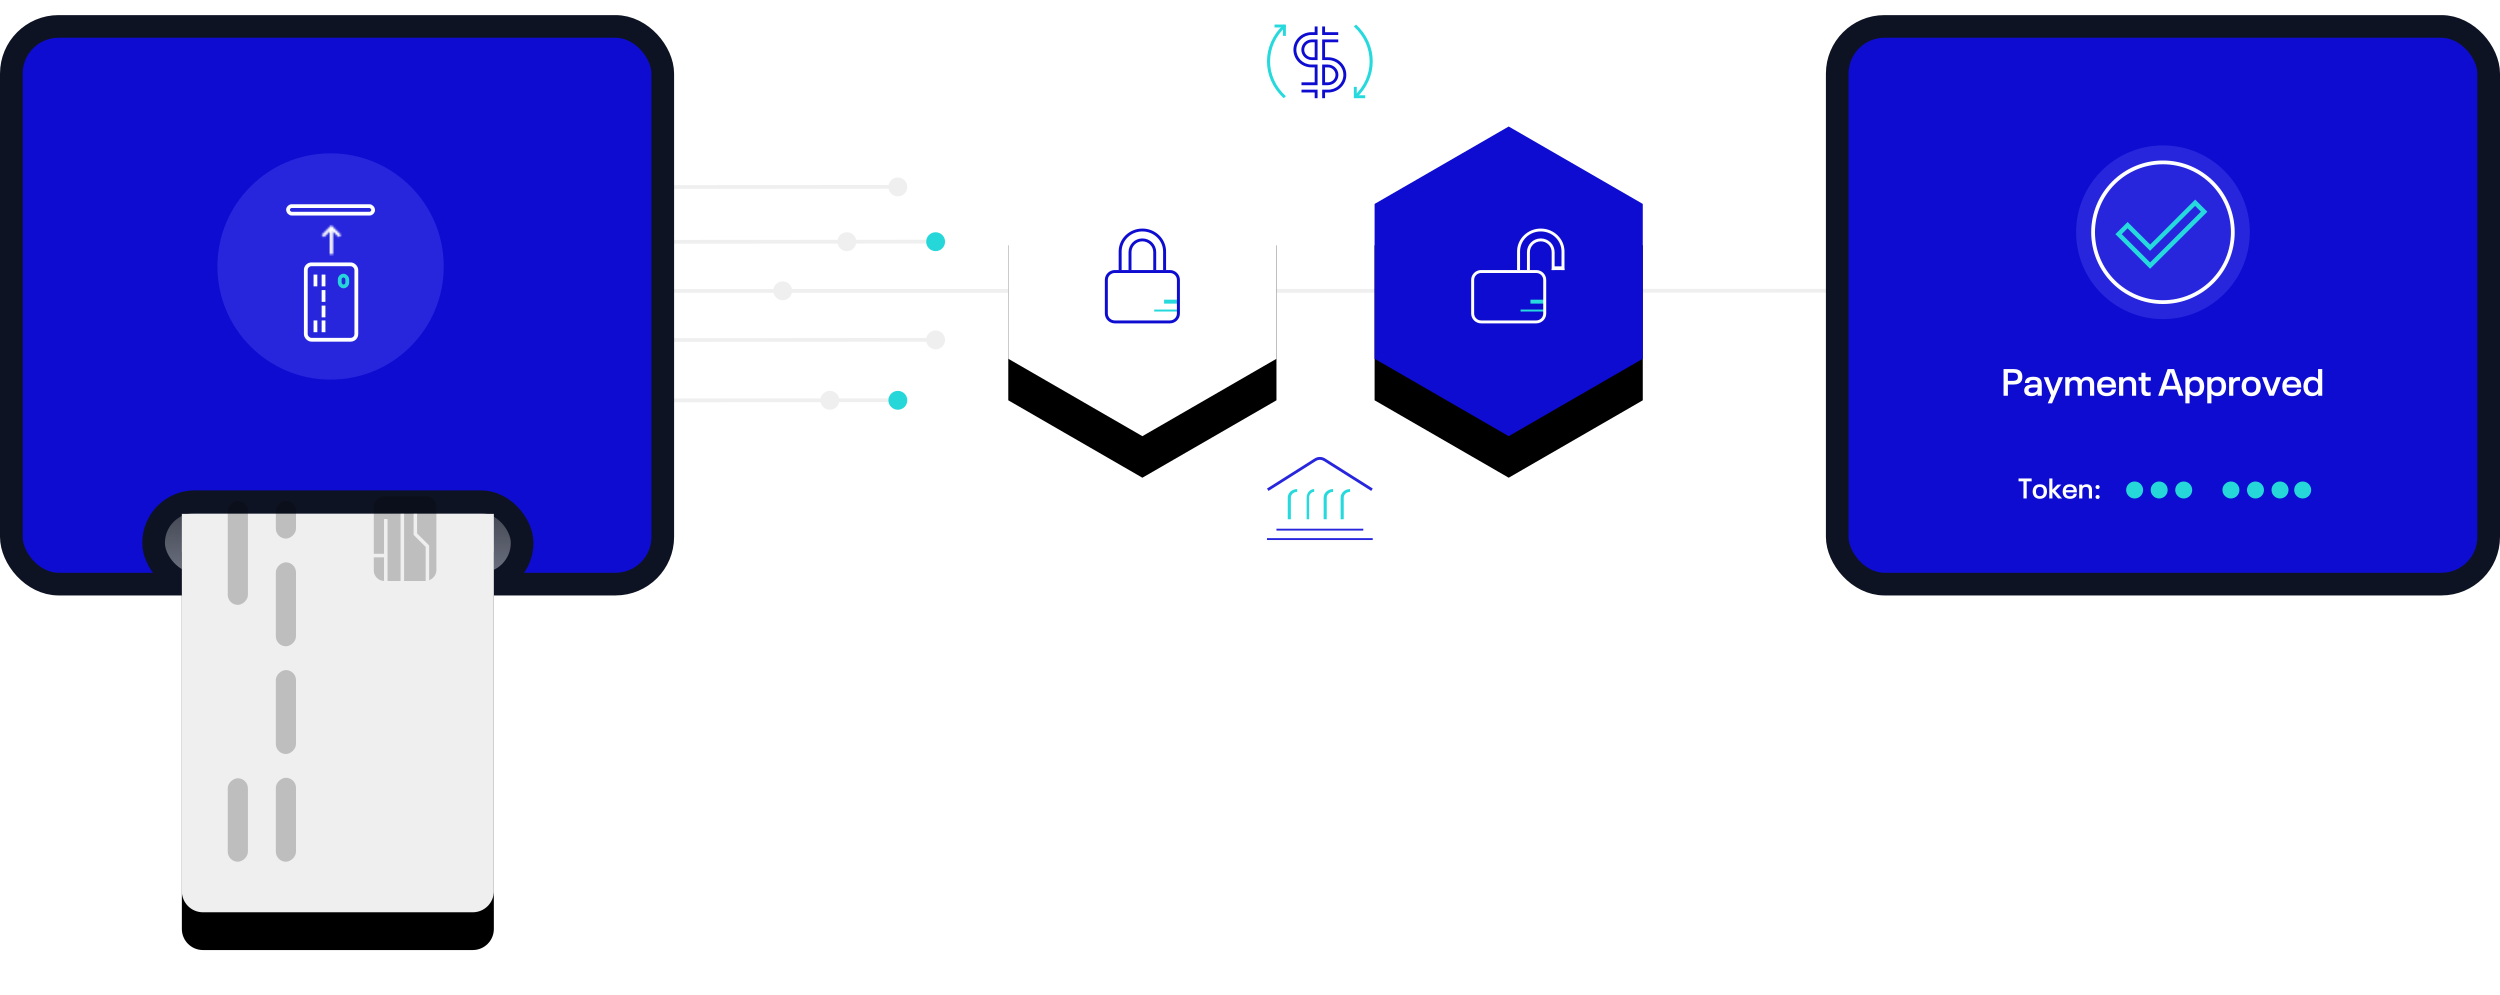 <?xml version="1.0" encoding="UTF-8"?> <svg xmlns="http://www.w3.org/2000/svg" xmlns:xlink="http://www.w3.org/1999/xlink" height="527" viewBox="0 0 1324 527" width="1324"><defs><linearGradient id="a" x1="50%" x2="50%" y1="0%" y2="100%"><stop offset="0" stop-color="#3e424e"></stop><stop offset="1" stop-color="#727786"></stop></linearGradient><path id="b" d="m0 20.508h165.23v199.84c0 6.163-4.997 11.16-11.16 11.16h-142.91c-6.163 0-11.16-4.997-11.16-11.16z"></path><filter id="c" height="142.2%" width="151.4%" x="-25.7%" y="-12.6%"><feMorphology in="SourceAlpha" operator="erode" radius="2" result="shadowSpreadOuter1"></feMorphology><feOffset dx="0" dy="20" in="shadowSpreadOuter1" result="shadowOffsetOuter1"></feOffset><feGaussianBlur in="shadowOffsetOuter1" result="shadowBlurOuter1" stdDeviation="11.5"></feGaussianBlur><feColorMatrix in="shadowBlurOuter1" result="shadowMatrixOuter1" type="matrix" values="0 0 0 0 0 0 0 0 0 0 0 0 0 0 0 0 0 0 0.15 0"></feColorMatrix><feOffset dx="0" dy="0" in="SourceAlpha" result="shadowOffsetOuter2"></feOffset><feGaussianBlur in="shadowOffsetOuter2" result="shadowBlurOuter2" stdDeviation="3.5"></feGaussianBlur><feColorMatrix in="shadowBlurOuter2" result="shadowMatrixOuter2" type="matrix" values="0 0 0 0 0 0 0 0 0 0 0 0 0 0 0 0 0 0 0.079 0"></feColorMatrix><feMerge><feMergeNode in="shadowMatrixOuter1"></feMergeNode><feMergeNode in="shadowMatrixOuter2"></feMergeNode></feMerge></filter><linearGradient id="d" x1="50%" x2="50%" y1="0%" y2="100%"><stop offset="0" stop-color="#fff"></stop><stop offset="1" stop-color="#fff"></stop></linearGradient><path id="e" d="m605 67 71.014 41v82l-71.014 41-71.014-41v-82z"></path><filter id="f" height="159.8%" width="156.7%" x="-28.4%" y="-18%"><feMorphology in="SourceAlpha" operator="erode" radius="2" result="shadowSpreadOuter1"></feMorphology><feOffset dx="0" dy="22" in="shadowSpreadOuter1" result="shadowOffsetOuter1"></feOffset><feGaussianBlur in="shadowOffsetOuter1" result="shadowBlurOuter1" stdDeviation="12.5"></feGaussianBlur><feColorMatrix in="shadowBlurOuter1" result="shadowMatrixOuter1" type="matrix" values="0 0 0 0 0 0 0 0 0 0 0 0 0 0 0 0 0 0 0.15 0"></feColorMatrix><feOffset dx="0" dy="0" in="SourceAlpha" result="shadowOffsetOuter2"></feOffset><feGaussianBlur in="shadowOffsetOuter2" result="shadowBlurOuter2" stdDeviation="4"></feGaussianBlur><feColorMatrix in="shadowBlurOuter2" result="shadowMatrixOuter2" type="matrix" values="0 0 0 0 0 0 0 0 0 0 0 0 0 0 0 0 0 0 0.079 0"></feColorMatrix><feMerge><feMergeNode in="shadowMatrixOuter1"></feMergeNode><feMergeNode in="shadowMatrixOuter2"></feMergeNode></feMerge></filter><path id="g" d="m799 67 71.014 41v82l-71.014 41-71.014-41v-82z"></path><filter id="h" height="159.8%" width="156.7%" x="-28.4%" y="-18%"><feMorphology in="SourceAlpha" operator="erode" radius="2" result="shadowSpreadOuter1"></feMorphology><feOffset dx="0" dy="22" in="shadowSpreadOuter1" result="shadowOffsetOuter1"></feOffset><feGaussianBlur in="shadowOffsetOuter1" result="shadowBlurOuter1" stdDeviation="12.5"></feGaussianBlur><feColorMatrix in="shadowBlurOuter1" result="shadowMatrixOuter1" type="matrix" values="0 0 0 0 0 0 0 0 0 0 0 0 0 0 0 0 0 0 0.15 0"></feColorMatrix><feOffset dx="0" dy="0" in="SourceAlpha" result="shadowOffsetOuter2"></feOffset><feGaussianBlur in="shadowOffsetOuter2" result="shadowBlurOuter2" stdDeviation="4"></feGaussianBlur><feColorMatrix in="shadowBlurOuter2" result="shadowMatrixOuter2" type="matrix" values="0 0 0 0 0 0 0 0 0 0 0 0 0 0 0 0 0 0 0.079 0"></feColorMatrix><feMerge><feMergeNode in="shadowMatrixOuter1"></feMergeNode><feMergeNode in="shadowMatrixOuter2"></feMergeNode></feMerge></filter><mask id="i" fill="#fff"><path d="m15.41 4.281h-12.131l3.065-3.073-1.207-1.207-5.137 5.137 5.137 5.137 1.207-1.207-3.065-3.073h12.131z" fill="#fff" fill-rule="evenodd"></path></mask></defs><g fill="none" fill-rule="evenodd"><g stroke="#efefef" stroke-width="2" transform="matrix(0 -1 -1 0 997.992 159)"><path d="m-340.583 345.492 691.106.123" stroke-linecap="square" transform="matrix(0 1 -1 0 350.523 340.583)"></path><circle cx="5" cy="583.49" fill="#efefef" r="4"></circle></g><g stroke="#efefef" stroke-width="2" transform="matrix(0 -1 -1 0 490.503 133)"><path d="m-84.498 89.407 178.937.123" stroke-linecap="square" transform="matrix(0 1 -1 0 94.438 84.498)"></path><circle cx="5" cy="42" fill="#efefef" r="4"></circle></g><g stroke="#efefef" stroke-width="2" transform="matrix(0 -1 -1 0 480.503 104)"><path d="m-89.022 103.931 187.985.123" stroke-linecap="square" transform="matrix(0 1 -1 0 108.962 99.022)"></path><circle cx="5" cy="5" fill="#efefef" r="4"></circle></g><g stroke="#efefef" stroke-width="2" transform="matrix(0 -1 -1 0 500.503 185)"><path d="m-74.251 89.16 158.443.123" stroke-linecap="square" transform="matrix(0 1 -1 0 94.191 84.251)"></path><circle cx="5" cy="5" fill="#efefef" r="4"></circle></g><g stroke="#efefef" stroke-width="2" transform="matrix(0 -1 -1 0 470.503 217)"><path d="m-95.944 100.853 201.828.123" stroke-linecap="square" transform="matrix(0 1 -1 0 105.884 95.944)"></path><circle cx="5" cy="31" fill="#efefef" r="4"></circle></g><g transform="translate(0 8)"><rect fill="#0d0cd0" height="295.345" rx="25" stroke="#0e1323" stroke-width="12" width="345" x="6" y="6"></rect><rect fill="url(#a)" height="43.647" rx="21.824" stroke="#0e1323" stroke-width="12" width="195.18" x="81.338" y="257.698"></rect><circle cx="175.076" cy="133.126" fill="#2726dd" r="59.928"></circle><g stroke-width="2" transform="translate(160.95 130.986)"><rect height="5.705" rx="1.996" stroke="#26d7da" width="3.993" x="18.978" y="6.993"></rect><g stroke="#fff"><rect height="39.95" rx="3" transform="matrix(-1 0 0 -1 28.765 41.95)" width="26.765" x="1" y="1"></rect><path d="m10.393 23.856v4.229" stroke-linecap="square"></path><path d="m10.393 15.646v4.229" stroke-linecap="square"></path><path d="m10.393 7.436v4.229" stroke-linecap="square"></path><path d="m6.113 7.436v4.229" stroke-linecap="square"></path><path d="m10.393 31.711v4.229" stroke-linecap="square"></path><path d="m6.113 31.711v4.229" stroke-linecap="square"></path></g></g><rect fill="#0d0cd0" height="295.345" rx="25" stroke="#0e1323" stroke-width="12" width="345" x="973" y="6"></rect><g mask="url(#i)" transform="matrix(0 1 -1 0 180.64 111.295)"><path d="m0 0h42.806v42.806h-42.806z" fill="#fff" fill-rule="evenodd" transform="translate(-13.698 -16.266)"></path></g><rect height="3.993" rx="1.996" stroke="#fff" stroke-width="2" width="45.086" x="152.532" y="101.165"></rect><g transform="translate(96.313 243.635)"><use fill="#000" filter="url(#c)" xlink:href="#b"></use><use fill="#efefef" fill-rule="evenodd" xlink:href="#b"></use><g transform="matrix(0 1 -1 0 136.484 0)"><g fill="#000"><rect height="33.148" opacity=".205" rx="5.58" width="44.916" x="11.137" y="1.692"></rect><rect height="10.685" opacity=".205" rx="5.343" width="20" x="13.598" y="76.036"></rect><rect height="10.685" opacity=".205" rx="5.343" width="55" x="13.71" y="101.499"></rect><rect height="10.685" opacity=".205" rx="5.343" width="44.207" x="160.525" y="101.499"></rect><rect height="10.685" opacity=".205" rx="5.343" width="44.461" x="46.181" y="76.036"></rect><rect height="10.685" opacity=".205" rx="5.343" width="44.461" x="103.226" y="76.036"></rect><rect height="10.685" opacity=".205" rx="5.343" width="44.461" x="160.271" y="76.036"></rect></g><g stroke="#efefef" stroke-width="1.86" transform="translate(20.508 6.44)"><path d="m0 6.393h10.752l6.375-6.393h18.887"></path><path d="m36.923 13.291h-36.923"></path><path d="m38.377 22.04h-35.622"></path><path d="m22.088 22.245v7.464"></path></g></g></g></g><g fill="#26d7da"><circle cx="1130.5" cy="259.5" r="4.5"></circle><circle cx="1181.5" cy="259.5" r="4.5"></circle><circle cx="1143.5" cy="259.5" r="4.5"></circle><circle cx="1194.5" cy="259.5" r="4.5"></circle><circle cx="1156.5" cy="259.5" r="4.5"></circle><circle cx="1207.5" cy="259.5" r="4.5"></circle><circle cx="1219.5" cy="259.5" r="4.5"></circle></g><g fill="#fff" fill-rule="nonzero" transform="translate(1069.01 253.41)"><path d="m2.61 10.59h1.725v-9.09h2.625v-1.5h-6.96v1.5h2.61z"></path><path d="m11.28 10.77c1.725 0 2.895-.765 3.435-1.965.24-.555.375-1.185.375-1.89s-.135-1.35-.375-1.89c-.54-1.215-1.71-1.98-3.435-1.98-1.71 0-2.88.765-3.42 1.98-.255.555-.375 1.185-.375 1.89 0 .69.12 1.335.375 1.875.54 1.215 1.71 1.98 3.42 1.98zm0-1.395c-.915 0-1.515-.405-1.8-1.05-.165-.375-.24-.855-.24-1.41s.075-1.05.24-1.41c.285-.66.885-1.05 1.8-1.05s1.515.375 1.815 1.05c.165.36.225.855.225 1.41s-.06 1.035-.225 1.41c-.3.645-.9 1.05-1.815 1.05z"></path><path d="m23.07 10.59-3.6-4.08 3.255-3.27h-2.13l-2.64 2.7v-5.94h-1.665v10.59h1.665v-3.495l2.97 3.495z"></path><path d="m28.755 8.985c-.345.315-.9.465-1.515.465-.975 0-1.65-.36-1.95-1.05-.135-.285-.195-.63-.225-1.035h5.865c0-.99-.09-1.68-.39-2.385-.54-1.2-1.725-1.935-3.39-1.935s-2.85.735-3.405 1.95c-.24.54-.36 1.125-.36 1.905 0 .75.12 1.38.36 1.92.555 1.23 1.8 1.95 3.525 1.95 1.11 0 2.085-.315 2.745-.9.495-.465.795-1.065.87-1.83h-1.65c-.045.33-.21.705-.48.945zm-1.575-4.605c.915 0 1.545.345 1.86 1.005.09.24.15.465.18.765h-4.125c.03-.27.09-.48.195-.705.315-.705.945-1.065 1.89-1.065z"></path><path d="m36.09 3.045c-1.02 0-1.785.345-2.295 1.02v-.825h-1.665v7.35h1.665v-4.14c0-1.32.645-1.995 1.815-1.995 1.11 0 1.65.585 1.65 1.92v4.215h1.65v-4.545c0-1.98-1.05-3-2.82-3z"></path><path d="m41.865 5.595c.645 0 1.095-.42 1.095-1.05 0-.66-.45-1.065-1.095-1.065-.63 0-1.08.405-1.08 1.065 0 .63.45 1.05 1.08 1.05zm0 5.25c.645 0 1.095-.42 1.095-1.05 0-.66-.45-1.065-1.095-1.065-.63 0-1.08.405-1.08 1.065 0 .63.45 1.05 1.08 1.05z"></path></g><g transform="translate(1099.5 77)"><circle cx="46" cy="46" fill="#2726dd" r="46"></circle><circle cx="46" cy="46" r="37" stroke="url(#d)" stroke-width="2"></circle><path d="m39.194 65.34-18.381-18.339 6.462-6.439 11.951 11.924 23.839-23.792 6.462 6.447zm-15.003-18.339 15.003 14.968 26.923-26.861-3.084-3.068-23.839 23.784-11.951-11.924z" fill="#26d9dc"></path></g><g fill="#fff" fill-rule="nonzero" transform="translate(1061.08 195.451)"><path d="m0 14.12h2.3v-5.92h3.02c2.12 0 3.64-.66 4.26-2.08.26-.58.38-1.2.38-2.02s-.12-1.46-.38-2.02c-.62-1.44-2.14-2.08-4.26-2.08h-5.32zm2.3-7.86v-4.32h2.44c1.38 0 2.28.24 2.66 1.06.14.32.2.66.2 1.1s-.06.78-.2 1.08c-.36.82-1.26 1.08-2.66 1.08z"></path><path d="m19.84 6.04c-.6-1.36-1.94-1.98-4.08-1.98-2 0-3.54.54-4.16 1.92-.2.42-.28.88-.28 1.42h2.24c0-.22.04-.4.14-.66.3-.66 1.02-.92 2.08-.92 1.04 0 1.74.3 2.04.96.16.36.2.64.2 1.14v.26h-2.04c-2.28 0-4.08.36-4.8 1.92-.16.36-.24.78-.24 1.28 0 .52.08.92.26 1.32.5 1.12 1.76 1.66 3.46 1.66 1.58 0 2.68-.48 3.36-1.34v1.1h2.22v-5.74c0-.94-.12-1.72-.4-2.34zm-2.06 5.22c-.4.86-1.26 1.34-2.54 1.34-.84 0-1.6-.22-1.88-.82-.08-.18-.12-.38-.12-.6s.04-.4.12-.56c.32-.7 1.5-.84 2.76-.84h1.9v.12c0 .52-.08.98-.24 1.36z"></path><path d="m29.16 4.32-2.78 7.3-2.66-7.3h-2.46l3.92 9.7-1.78 4.14h2.28l5.88-13.84z"></path><path d="m44.36 4.06c-1.54 0-2.6.54-3.28 1.76-.54-1.18-1.68-1.76-3.22-1.76-1.34 0-2.32.46-2.96 1.3v-1.04h-2.22v9.8h2.22v-5.52c0-1.74.8-2.66 2.26-2.66 1.4 0 2.08.78 2.08 2.58v5.6h2.2v-5.52c0-1.74.8-2.66 2.28-2.66 1.38 0 2.08.78 2.08 2.58v5.6h2.2v-6.04c0-2.62-1.34-4.02-3.64-4.02z"></path><path d="m56.68 11.98c-.46.42-1.2.62-2.02.62-1.3 0-2.2-.48-2.6-1.4-.18-.38-.26-.84-.3-1.38h7.82c0-1.32-.12-2.24-.52-3.18-.72-1.6-2.3-2.58-4.52-2.58s-3.8.98-4.54 2.6c-.32.72-.48 1.5-.48 2.54 0 1 .16 1.84.48 2.56.74 1.64 2.4 2.6 4.7 2.6 1.48 0 2.78-.42 3.66-1.2.66-.62 1.06-1.42 1.16-2.44h-2.2c-.06.44-.28.94-.64 1.26zm-2.1-6.14c1.22 0 2.06.46 2.48 1.34.12.32.2.62.24 1.02h-5.5c.04-.36.12-.64.26-.94.42-.94 1.26-1.42 2.52-1.42z"></path><path d="m66.46 4.06c-1.36 0-2.38.46-3.06 1.36v-1.1h-2.22v9.8h2.22v-5.52c0-1.76.86-2.66 2.42-2.66 1.48 0 2.2.78 2.2 2.56v5.62h2.2v-6.06c0-2.64-1.4-4-3.76-4z"></path><path d="m76.06 14.28c.6 0 1.28-.08 1.84-.2v-1.84c-.4.12-.84.16-1.18.16-1.02 0-1.52-.5-1.52-1.7v-4.56h2.78v-1.82h-2.78v-2.36h-2.2v2.36h-1.52v1.82h1.52v4.96c0 2.24.94 3.18 3.06 3.18z"></path><path d="m92.88 14.12h2.38l-4.94-14.12h-3.44l-4.98 14.12h2.42l1.14-3.32h6.28zm-6.78-5.22 2.48-7.28h.04l2.48 7.28z"></path><path d="m105.74 6.5c-.68-1.52-2.06-2.44-4-2.44-1.4 0-2.52.48-3.28 1.44v-1.18h-2.16v13.84h2.22v-5.18c.76.92 1.86 1.38 3.22 1.38 1.94 0 3.32-.92 4-2.44.34-.76.54-1.7.54-2.7 0-1.04-.2-1.96-.54-2.72zm-2.14 4.58c-.42.94-1.28 1.42-2.42 1.42-1.64 0-2.68-1.08-2.68-3.04v-.5c0-1.96 1.04-3.02 2.68-3.02 1.14 0 2 .46 2.42 1.4.2.48.32 1.1.32 1.88s-.12 1.38-.32 1.86z"></path><path d="m117.32 6.5c-.68-1.52-2.06-2.44-4-2.44-1.4 0-2.52.48-3.28 1.44v-1.18h-2.16v13.84h2.22v-5.18c.76.92 1.86 1.38 3.22 1.38 1.94 0 3.32-.92 4-2.44.34-.76.54-1.7.54-2.7 0-1.04-.2-1.96-.54-2.72zm-2.14 4.58c-.42.94-1.28 1.42-2.42 1.42-1.64 0-2.68-1.08-2.68-3.04v-.5c0-1.96 1.04-3.02 2.68-3.02 1.14 0 2 .46 2.42 1.4.2.48.32 1.1.32 1.88s-.12 1.38-.32 1.86z"></path><path d="m124.26 4.18c-1.24 0-2.08.5-2.6 1.28v-1.14h-2.2v9.8h2.22v-4.96c0-1.92.86-3 2.58-3 .34 0 .74.04 1 .1v-1.96c-.28-.08-.64-.12-1-.12z"></path><path d="m131.14 14.36c2.3 0 3.86-1.02 4.58-2.62.32-.74.5-1.58.5-2.52s-.18-1.8-.5-2.52c-.72-1.62-2.28-2.64-4.58-2.64-2.28 0-3.84 1.02-4.56 2.64-.34.74-.5 1.58-.5 2.52 0 .92.16 1.78.5 2.5.72 1.62 2.28 2.64 4.56 2.64zm0-1.86c-1.22 0-2.02-.54-2.4-1.4-.22-.5-.32-1.14-.32-1.88s.1-1.4.32-1.88c.38-.88 1.18-1.4 2.4-1.4s2.02.5 2.42 1.4c.22.48.3 1.14.3 1.88s-.08 1.38-.3 1.88c-.4.86-1.2 1.4-2.42 1.4z"></path><path d="m140.68 14.12h2.48l3.82-9.8h-2.4l-2.66 7.3-2.68-7.3h-2.4z"></path><path d="m154.78 11.98c-.46.42-1.2.62-2.02.62-1.3 0-2.2-.48-2.6-1.4-.18-.38-.26-.84-.3-1.38h7.82c0-1.32-.12-2.24-.52-3.18-.72-1.6-2.3-2.58-4.52-2.58s-3.8.98-4.54 2.6c-.32.72-.48 1.5-.48 2.54 0 1 .16 1.84.48 2.56.74 1.64 2.4 2.6 4.7 2.6 1.48 0 2.78-.42 3.66-1.2.66-.62 1.06-1.42 1.16-2.44h-2.2c-.06.44-.28.94-.64 1.26zm-2.1-6.14c1.22 0 2.06.46 2.48 1.34.12.32.2.62.24 1.02h-5.5c.04-.36.12-.64.26-.94.42-.94 1.26-1.42 2.52-1.42z"></path><path d="m166.56 0v5.44c-.76-.92-1.86-1.38-3.22-1.38-1.94 0-3.32.92-4 2.44-.34.76-.54 1.68-.54 2.72 0 1 .2 1.94.54 2.7.68 1.52 2.06 2.44 4 2.44 1.4 0 2.52-.48 3.28-1.44v1.2h2.16v-14.12zm.02 9.46c0 1.96-1.04 3.04-2.68 3.04-1.14 0-2-.48-2.42-1.42-.2-.48-.32-1.08-.32-1.86s.12-1.4.32-1.88c.42-.94 1.28-1.4 2.42-1.4 1.64 0 2.68 1.06 2.68 3.02z"></path></g><circle cx="495.503" cy="128" fill="#26d7da" r="5"></circle><circle cx="475.503" cy="212" fill="#26d7da" r="5"></circle><use fill="#000" filter="url(#f)" xlink:href="#e"></use><use fill="#fff" fill-rule="evenodd" xlink:href="#e"></use><use fill="#000" filter="url(#h)" xlink:href="#g"></use><use fill="#0d0cd0" fill-rule="evenodd" xlink:href="#g"></use><g transform="translate(585.123 121.047)"><path d="m26.154 42.892h12.554v1.046h-12.554z" fill="#26d9dc"></path><path d="m31.385 37.662h7.323v2.092h-7.323z" fill="#26d9dc"></path><g fill="#0d0cd0"><path d="m34.444 50.215h-29.135c-2.931-.003-5.307-2.337-5.31-5.217v-17.813c.003-2.88 2.378-5.214 5.31-5.217h29.135c2.931.003 5.307 2.337 5.31 5.217v17.813c-.003 2.88-2.378 5.214-5.31 5.217zm-29.135-26.691c-2.058 0-3.726 1.639-3.726 3.661v17.813c0 2.022 1.668 3.661 3.726 3.661h29.135c2.058 0 3.726-1.639 3.726-3.661v-17.813c0-2.022-1.668-3.661-3.726-3.661z"></path><path d="m32.431 21.969h-1.574v-9.822c0-5.867-4.916-10.624-10.98-10.624-6.064 0-10.98 4.757-10.98 10.624v9.822h-1.574v-9.822c0-6.708 5.621-12.147 12.554-12.147 6.933 0 12.554 5.439 12.554 12.147z"></path><path d="m27.2 21.969h-1.556v-9.495c0-3.15-2.582-5.704-5.767-5.704-3.185 0-5.767 2.554-5.767 5.704v9.495h-1.556v-9.495c0-4 3.279-7.243 7.323-7.243 4.044 0 7.323 3.243 7.323 7.243z"></path></g></g><g transform="translate(779.123 121.047)"><path d="m26.154 42.892h12.554v1.046h-12.554z" fill="#26d9dc"></path><path d="m31.385 37.662h7.323v2.092h-7.323z" fill="#26d9dc"></path><g fill="#fff"><path d="m34.444 50.215h-29.135c-2.931-.003-5.307-2.337-5.31-5.217v-17.813c.003-2.88 2.378-5.214 5.31-5.217h29.135c2.931.003 5.307 2.337 5.31 5.217v17.813c-.003 2.88-2.378 5.214-5.31 5.217zm-29.135-26.691c-2.058 0-3.726 1.639-3.726 3.661v17.813c0 2.022 1.668 3.661 3.726 3.661h29.135c2.058 0 3.726-1.639 3.726-3.661v-17.813c0-2.022-1.668-3.661-3.726-3.661z"></path><path d="m49.431 21.969h-1.574v-9.822c0-5.867-4.916-10.624-10.98-10.624-6.064 0-10.98 4.757-10.98 10.624v9.822h-1.574v-9.822c0-6.708 5.621-12.147 12.554-12.147 6.933 0 12.554 5.439 12.554 12.147z"></path><path d="m43 20h6l.431 1.969h-6.787z"></path><path d="m44.2 21.969h-1.556v-9.495c0-3.15-2.582-5.704-5.767-5.704-3.185 0-5.767 2.554-5.767 5.704v9.495h-1.556v-9.495c0-4 3.279-7.243 7.323-7.243 4.044 0 7.323 3.243 7.323 7.243z"></path></g></g><g transform="translate(671 242)"><path d="m55.203 18-25.199-15.902c-1.231-.77-2.796-.77-4.026 0l-25.18 15.902-.797-1.274 25.204-15.922c1.719-1.073 3.892-1.073 5.611 0l25.185 15.902z" fill="#2726dd"></path><g fill="#26d9dc"><path d="m12.645 33h-1.645v-11.471c.005-2.501 2.242-4.527 5-4.529v1.492c-1.853 0-3.35 1.359-3.355 3.038z"></path><path d="m22.317 33h-1.317v-11.471c.004-2.5 1.792-4.527 4-4.529v1.492c-1.48.003-2.678 1.361-2.683 3.038z"></path><path d="m31.647 33h-1.647v-11.471c.005-2.5 2.239-4.527 5-4.529v1.492c-1.85.003-3.348 1.361-3.353 3.038z"></path><path d="m40.645 33h-1.645v-11.471c.005-2.501 2.242-4.527 5-4.529v1.492c-1.853 0-3.35 1.359-3.355 3.038z"></path></g><path d="m5 38h46v1h-46z" fill="#2726dd"></path><path d="m0 43h56v1h-56z" fill="#2726dd"></path></g><g fill="#26d9dc" transform="translate(671 13)"><path d="m8.841 39c-11.788-10.778-11.788-28.222 0-39l1.159 1.057c-11.156 10.195-11.156 26.701 0 36.896z"></path><path d="m47.158 39-1.158-1.057c11.15-10.192 11.15-26.694 0-36.887l1.158-1.057c11.789 10.776 11.789 28.224 0 39z"></path><path d="m10 6h-1.542v-4.458h-4.458v-1.542h6z"></path><path d="m52 39h-6v-6h1.542v4.459h4.458z"></path></g><path d="m16.744 38h-1.527v-4.51h2.998c4.438.109 8.126-3.309 8.237-7.634.112-4.324-3.395-7.919-7.832-8.028-.135-.004-.27-.004-.405 0h-2.998v-10.914h8.511v1.488h-6.984v7.937h1.471c5.281-.119 9.661 3.957 9.783 9.104.122 5.146-4.06 9.415-9.341 9.534-.147.004-.294.004-.441 0h-1.471zm-3.96 0h-1.527v-3.021h-6.984v-1.488h8.511zm5.431-6.896h-2.998v-10.914h2.998c3.092 0 5.599 2.443 5.599 5.457s-2.507 5.457-5.599 5.457zm-1.471-1.488h1.471c2.249 0 4.072-1.777 4.072-3.969 0-2.192-1.823-3.969-4.072-3.969h-1.471zm-3.96 1.488h-8.511v-1.488h6.984v-7.937h-1.471c-5.281.119-9.661-3.957-9.783-9.104-.122-5.146 4.06-9.415 9.341-9.534.147-.004.294-.004.441 0h1.471v-3.041h1.527v4.529h-2.998c-4.438-.109-8.126 3.309-8.237 7.634-.112 4.324 3.395 7.919 7.832 8.028.135.004.27.004.405 0h2.998zm0-13.29h-2.998c-3.092 0-5.599-2.443-5.599-5.457 0-3.014 2.507-5.457 5.599-5.457h2.998zm-2.998-9.426c-2.249 0-4.072 1.777-4.072 3.969 0 2.192 1.823 3.969 4.072 3.969h1.471v-7.937zm13.942-3.86h-8.511v-4.529h1.527v3.041h6.984z" fill="#0d0cd0" transform="translate(685 14)"></path></g></svg> 